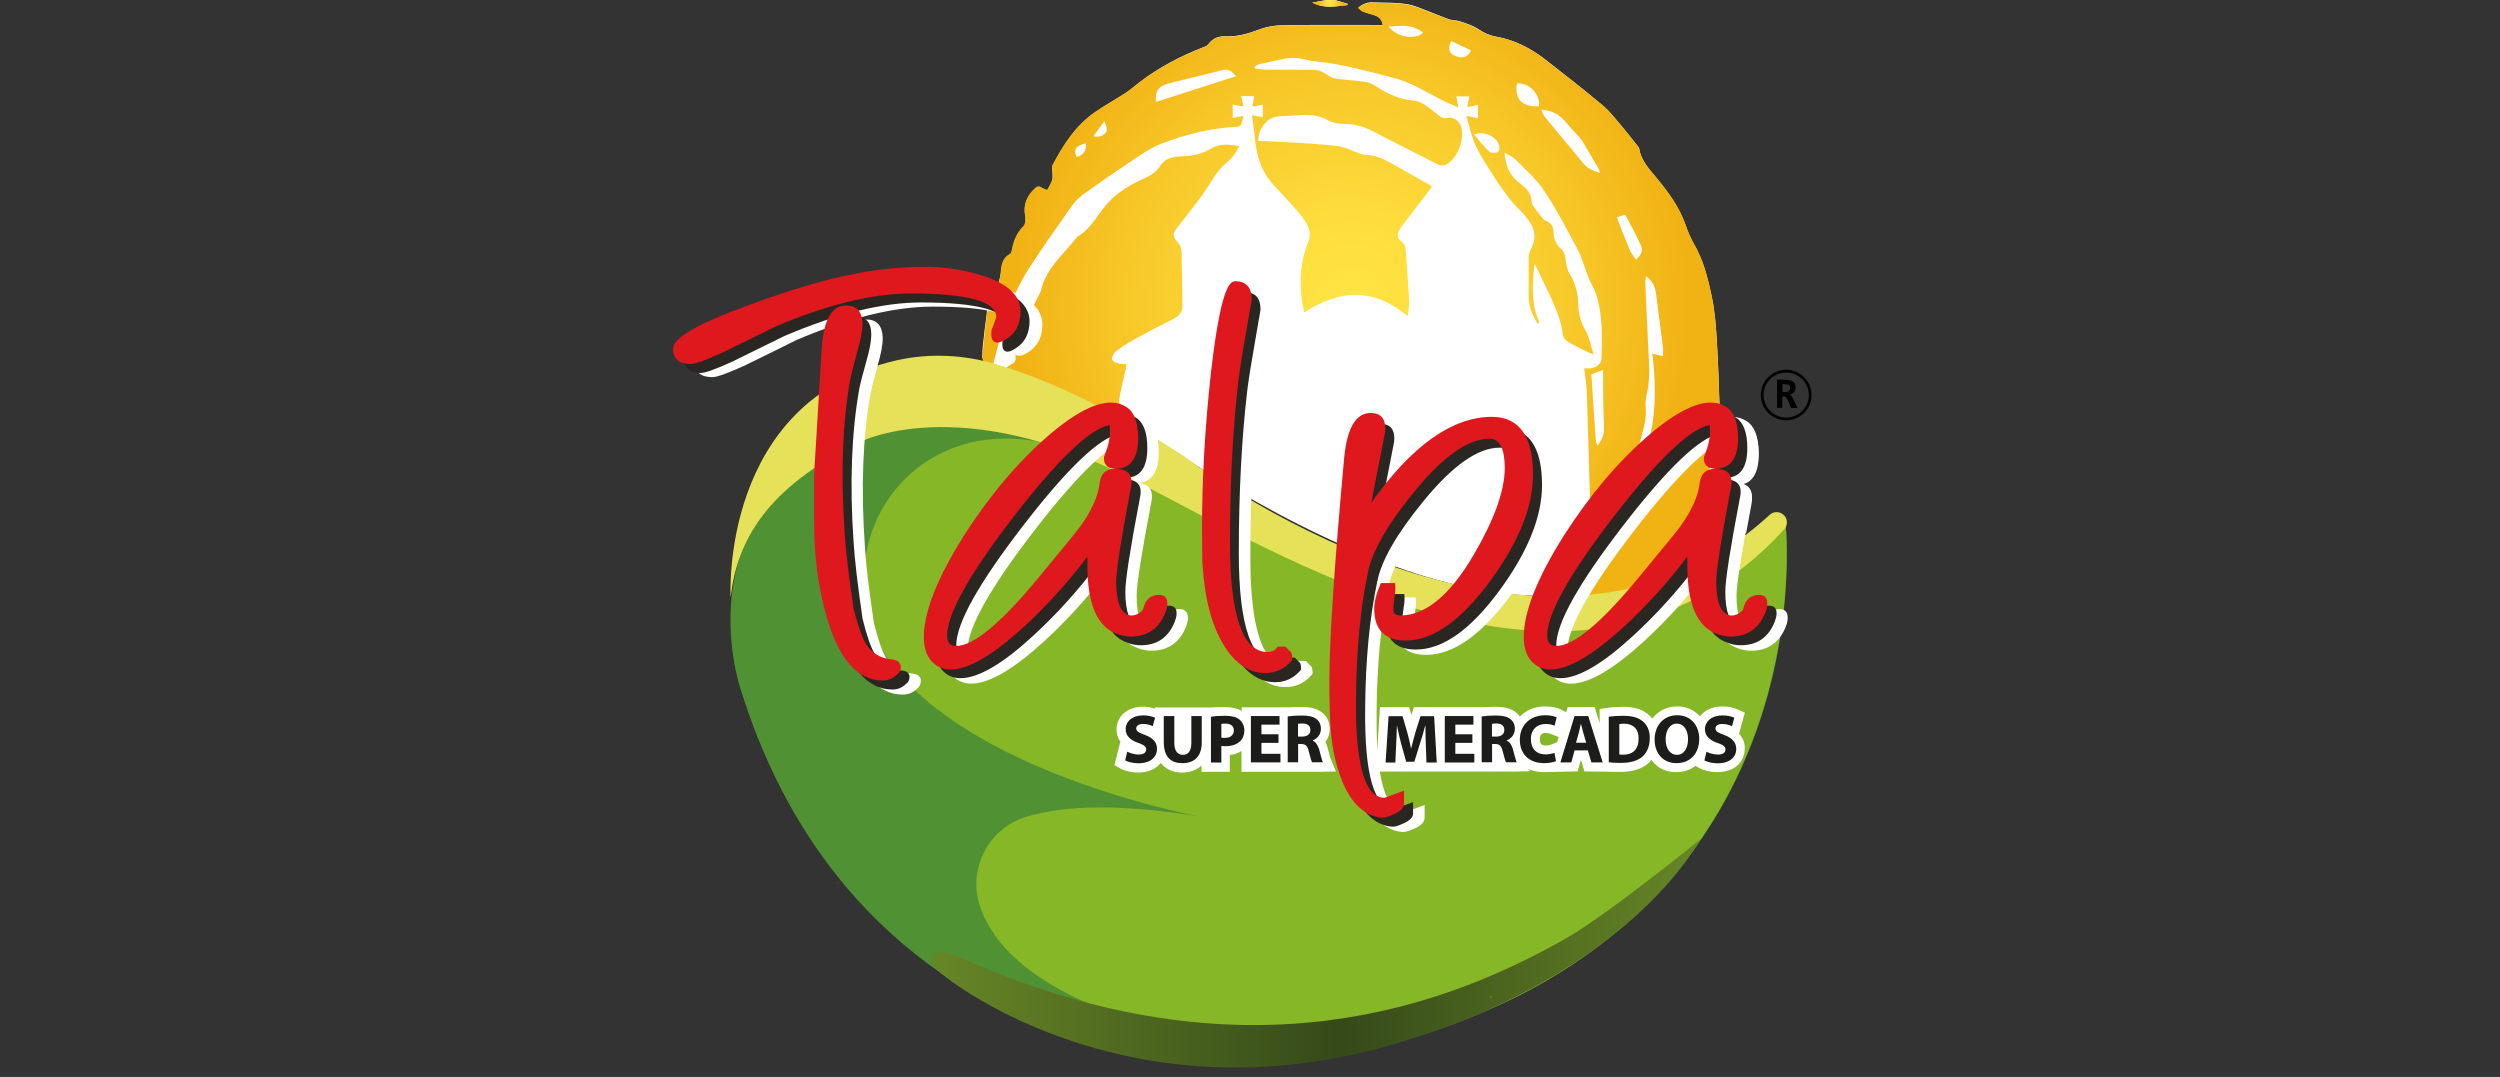 <svg xmlns="http://www.w3.org/2000/svg" width="130" height="56" viewBox="0 0 130 56" fill="none"><rect x="0" y="0" width="130" height="56" fill="#333333" stroke="none"/><path d="M70.066 0.264C70.072 0.244 70.072 0.217 70.079 0.196C69.856 0.129 69.632 0.068 69.409 0C69.267 0 69.118 0 68.976 0C68.753 0.041 68.529 0.081 68.238 0.135C68.881 0.467 69.477 0.318 70.066 0.264Z" fill="white"></path><path d="M43.523 45.946C43.537 45.932 43.558 45.918 43.572 45.911L43.565 45.904C43.551 45.918 43.537 45.932 43.523 45.946Z" fill="white"></path><path d="M90.805 27.693C90.886 27.239 90.974 26.752 91.075 26.218C91.136 25.893 91.102 25.649 90.967 25.48C90.838 25.324 90.615 25.243 90.317 25.229L90.311 25.223H90.419C91.109 25.155 91.454 24.62 91.454 23.625C91.454 22.8 91.245 22.252 90.838 21.988C90.649 21.866 90.439 21.798 90.202 21.771C90.101 21.548 89.959 21.372 89.783 21.25C89.668 21.176 89.546 21.122 89.417 21.081C89.377 20.005 89.35 18.929 89.282 17.846C89.234 17.041 89.18 16.222 89.011 15.437C88.815 14.496 88.578 13.555 88.091 12.716C87.908 12.391 87.766 12.06 87.651 11.714C87.319 10.767 86.731 9.975 86.101 9.217C85.729 8.764 85.33 8.337 85.235 7.722C85.228 7.674 85.181 7.627 85.147 7.586C84.876 7.241 84.605 6.889 84.321 6.557C84.01 6.192 83.719 5.8 83.36 5.502C82.372 4.669 81.357 3.877 80.342 3.086C79.584 2.497 78.738 2.071 77.784 1.901C77.432 1.84 77.147 1.698 76.856 1.502C76.579 1.319 76.241 1.218 75.922 1.11C75.753 1.049 75.557 1.069 75.388 1.015C75.049 0.9 74.725 0.751 74.386 0.629C73.967 0.473 73.554 0.27 73.121 0.209C72.539 0.121 71.943 0.142 71.348 0.121C71.084 0.115 70.854 0.209 70.63 0.399C70.711 0.467 70.772 0.548 70.854 0.582C71.036 0.656 71.226 0.71 71.422 0.764C71.686 0.839 71.869 0.988 71.903 1.299H71.672C70.014 1.299 68.35 1.285 66.685 1.313C66.272 1.313 65.839 1.394 65.453 1.543C64.878 1.759 64.309 1.915 63.687 1.888C63.348 1.874 63.05 2.003 62.834 2.301C62.78 2.375 62.672 2.422 62.577 2.456C61.386 2.916 60.269 3.505 59.254 4.284C59.01 4.466 58.787 4.676 58.53 4.838C58.009 5.177 57.46 5.481 56.953 5.833C55.938 6.53 55.301 7.539 54.74 8.601C54.692 8.689 54.733 8.825 54.733 8.94C54.733 9.089 54.76 9.244 54.719 9.38C54.665 9.556 54.557 9.718 54.462 9.907C54.354 9.86 54.252 9.826 54.164 9.772C54.022 9.677 53.928 9.718 53.813 9.826C53.407 10.219 53.203 10.672 53.319 11.254C53.352 11.423 53.332 11.681 53.231 11.789C52.879 12.134 52.716 12.554 52.628 13.021C52.615 13.102 52.581 13.21 52.52 13.244C52.161 13.44 52.08 13.779 52.053 14.137C52.053 14.137 51.965 14.936 51.613 15.247C51.613 15.247 51.315 15.592 51.309 16.33C51.309 16.33 51.058 18.144 51.085 18.414C51.085 18.414 51.024 18.739 51.221 18.787C51.221 18.787 56.405 20.255 62.069 24.106C62.069 24.106 71.381 30.481 79.103 30.941C79.09 30.941 85.837 31.544 90.805 27.693ZM44.054 46.006C44.054 45.993 44.047 45.986 44.047 45.972C44.054 45.972 44.06 45.972 44.067 45.972C44.06 45.979 44.06 45.993 44.054 46.006Z" fill="white"></path><path d="M62.984 7.721C62.51 8.019 62.003 8.107 61.461 8.127C61.028 8.147 60.582 8.222 60.324 8.628C60.101 8.986 59.776 9.155 59.411 9.318C58.585 9.683 57.854 10.177 57.306 10.922C56.934 11.423 56.609 11.964 56.054 12.289C56 12.323 55.953 12.39 55.912 12.445C55.668 12.722 55.438 13.006 55.194 13.277C54.727 13.798 54.315 14.353 54.145 15.05C54.112 15.192 54.031 15.328 53.963 15.463C53.672 16.038 53.381 16.613 53.096 17.189C52.887 17.622 52.758 18.082 52.812 18.576C52.826 18.745 52.765 18.874 52.602 18.942C52.474 18.996 52.379 19.077 52.325 19.178C53.496 19.598 55.005 20.241 56.927 21.202C57.035 21.094 57.198 21.026 57.401 20.972C57.441 20.965 57.529 20.999 57.55 21.04C57.651 21.236 57.759 21.425 57.773 21.635C57.983 21.743 58.193 21.858 58.409 21.973C58.531 21.737 58.49 21.547 58.308 21.215C58.233 21.08 58.172 20.891 58.199 20.748C58.294 20.221 58.423 19.693 58.544 19.165C58.558 19.09 58.565 19.016 58.578 18.942C58.396 18.928 58.24 18.935 58.105 18.887C57.996 18.854 57.814 18.738 57.82 18.684C57.847 18.529 57.915 18.346 58.037 18.258C58.355 18.021 58.693 17.811 59.045 17.615C59.675 17.27 60.304 16.938 60.947 16.62C61.272 16.465 61.495 16.262 61.488 15.883C61.475 14.962 61.468 14.042 61.441 13.128C61.441 12.959 61.373 12.756 61.265 12.627C60.954 12.269 60.947 12.174 61.245 11.795C61.874 10.989 62.531 10.204 63.059 9.318C63.255 8.98 63.532 8.668 63.83 8.418C64.114 8.188 64.277 7.91 64.439 7.592C63.918 7.511 63.417 7.457 62.984 7.721ZM89.425 21.432C89.378 20.214 89.351 18.989 89.276 17.771C89.229 16.972 89.175 16.16 89.006 15.375C88.809 14.441 88.573 13.5 88.085 12.668C87.903 12.343 87.76 12.018 87.645 11.673C87.314 10.732 86.725 9.941 86.096 9.189C85.723 8.743 85.324 8.316 85.229 7.707C85.223 7.66 85.175 7.612 85.141 7.572C84.871 7.227 84.6 6.882 84.316 6.543C84.004 6.178 83.713 5.792 83.355 5.487C82.367 4.662 81.352 3.87 80.336 3.085C79.578 2.496 78.732 2.07 77.778 1.907C77.426 1.846 77.142 1.704 76.851 1.515C76.573 1.332 76.235 1.231 75.917 1.122C75.748 1.061 75.552 1.082 75.382 1.028C75.044 0.912 74.719 0.764 74.381 0.649C73.961 0.493 73.548 0.29 73.115 0.229C72.533 0.141 71.938 0.161 71.342 0.141C71.078 0.134 70.848 0.229 70.625 0.418C70.706 0.486 70.767 0.567 70.848 0.601C71.031 0.676 71.22 0.73 71.417 0.784C71.68 0.858 71.863 1.007 71.897 1.312H71.667C70.009 1.312 68.344 1.298 66.679 1.325C66.266 1.325 65.833 1.407 65.448 1.555C64.872 1.772 64.304 1.928 63.681 1.901C63.343 1.887 63.045 2.016 62.828 2.307C62.774 2.381 62.666 2.428 62.571 2.462C61.38 2.922 60.264 3.504 59.242 4.283C58.998 4.465 58.775 4.669 58.517 4.838C57.996 5.176 57.448 5.474 56.941 5.826C55.925 6.523 55.289 7.524 54.727 8.58C54.68 8.668 54.721 8.804 54.721 8.919C54.721 9.068 54.748 9.223 54.707 9.359C54.653 9.534 54.545 9.697 54.45 9.88C54.342 9.832 54.24 9.798 54.152 9.744C54.01 9.65 53.915 9.69 53.8 9.798C53.394 10.191 53.191 10.638 53.306 11.22C53.34 11.389 53.32 11.646 53.218 11.754C52.866 12.099 52.704 12.512 52.616 12.979C52.602 13.06 52.569 13.169 52.508 13.203C52.149 13.399 52.068 13.73 52.041 14.096C52.007 14.57 51.865 15.003 51.594 15.389C51.506 15.517 51.405 15.666 51.384 15.815C51.276 16.688 51.168 17.554 51.093 18.427C51.08 18.569 51.107 18.705 51.161 18.813C51.249 18.989 51.405 19.111 51.587 19.151L51.635 18.962C51.709 18.705 51.777 18.454 51.838 18.197C52.203 16.715 52.663 15.267 53.496 13.974C54.213 12.864 54.971 11.788 55.729 10.719C55.912 10.455 56.162 10.225 56.426 10.035C57.171 9.501 57.929 8.98 58.693 8.472C59.255 8.1 59.797 7.694 60.446 7.45C61.705 6.97 62.998 6.658 64.344 6.591C64.412 6.591 64.514 6.536 64.541 6.482C64.595 6.347 64.615 6.198 64.656 6.029C64.459 6.063 64.284 6.096 64.101 6.137V5.433C64.29 5.467 64.466 5.508 64.656 5.542C64.615 5.345 64.581 5.176 64.547 5H65.217C65.19 5.183 65.163 5.352 65.129 5.542C65.326 5.508 65.495 5.474 65.664 5.44V6.103C65.475 6.063 65.299 6.029 65.102 5.988C65.15 6.354 65.204 6.679 65.238 7.01C65.312 7.917 65.508 8.783 66.118 9.494C66.429 9.853 66.76 10.184 67.072 10.536C67.342 10.841 67.627 11.138 67.85 11.47C68.08 11.808 68.195 12.214 68.026 12.607C67.62 13.561 67.579 14.543 67.688 15.544C67.715 15.768 67.776 15.984 67.823 16.248C69.671 15.037 71.444 14.962 73.203 16.444C73.23 16.14 73.284 15.91 73.278 15.68C73.23 14.793 73.156 13.906 73.102 13.027C73.095 12.837 73.041 12.695 72.885 12.573C72.655 12.377 72.628 12.201 72.784 11.937C72.885 11.768 73.014 11.605 73.136 11.45C73.575 10.868 74.015 10.299 74.462 9.71C74.408 9.67 74.367 9.629 74.32 9.602C73.636 9.216 72.96 8.831 72.276 8.452C71.87 8.228 71.444 8.052 70.963 8.052C70.895 8.052 70.828 8.025 70.76 8.005C70.368 7.87 69.982 7.653 69.576 7.599C68.716 7.491 67.843 7.45 66.977 7.396C66.463 7.362 65.948 7.349 65.434 7.328C65.407 6.712 65.901 6.09 66.456 6.056C66.896 6.029 67.329 6.009 67.769 5.981C68.216 5.961 68.649 6.022 69.041 6.245C69.298 6.388 69.569 6.442 69.867 6.442C70.428 6.435 70.943 6.591 71.437 6.848C72.54 7.43 73.663 7.985 74.773 8.553C74.956 8.641 75.125 8.621 75.288 8.506C75.741 8.174 75.937 7.7 76.019 7.179C76.046 6.983 76.025 6.766 75.971 6.577C75.876 6.286 75.545 6.063 75.328 6.124C75.105 6.184 74.942 6.117 74.787 5.981C74.679 5.887 74.564 5.799 74.448 5.711C74.144 5.467 73.826 5.251 73.433 5.217C72.723 5.156 72.12 4.858 71.538 4.479C71.376 4.371 71.186 4.283 70.997 4.256C70.51 4.181 70.016 4.161 69.522 4.1C69.366 4.08 69.197 4.019 69.068 3.924C68.825 3.755 68.581 3.626 68.283 3.626C67.485 3.626 66.686 3.626 65.887 3.626C65.678 3.626 65.468 3.586 65.258 3.565C65.251 3.538 65.245 3.511 65.238 3.484C65.305 3.437 65.366 3.376 65.441 3.349C65.569 3.308 65.705 3.281 65.833 3.261C66.436 3.146 67.018 2.922 67.647 3.051C67.904 3.098 68.161 3.166 68.418 3.193C69.799 3.322 71.126 3.714 72.466 4.046C73.332 4.269 74.09 4.736 74.868 5.149C75.173 5.311 75.491 5.433 75.836 5.589C75.795 5.366 75.761 5.203 75.728 5.014H76.404C76.371 5.203 76.337 5.372 76.303 5.569C76.506 5.528 76.675 5.494 76.851 5.454V6.144C76.662 6.11 76.492 6.069 76.249 6.022C76.391 6.516 76.492 6.97 76.655 7.389C76.81 7.768 77.02 8.127 77.237 8.479C77.785 9.331 78.299 10.211 79.03 10.929C79.206 11.098 79.369 11.294 79.511 11.49C79.856 11.971 79.883 12.472 79.592 12.999C79.531 13.101 79.49 13.236 79.49 13.358C79.484 14.049 79.497 14.732 79.49 15.422C79.49 15.95 79.7 16.41 79.971 16.864C80.011 16.81 80.045 16.735 80.025 16.695C79.599 15.754 79.7 14.766 79.781 13.73C79.842 13.825 79.876 13.873 79.903 13.92C80.16 14.461 80.424 14.996 80.675 15.537C80.959 16.146 81.196 16.762 81.277 17.439C81.291 17.574 81.446 17.73 81.582 17.805C81.933 18.008 82.306 18.177 82.664 18.353C82.705 18.373 82.759 18.387 82.867 18.42C82.719 17.974 82.651 17.541 82.448 17.189C82.197 16.756 82.082 16.322 82.069 15.835C82.055 15.28 81.94 14.739 81.629 14.252C81.494 14.035 81.446 13.751 81.412 13.487C81.385 13.23 81.311 13.047 81.108 12.871C80.972 12.763 80.898 12.566 80.83 12.397C80.783 12.296 80.79 12.16 80.783 12.045C80.776 11.768 80.648 11.585 80.384 11.477C80.323 11.457 80.262 11.409 80.221 11.355C80.066 11.165 79.91 10.976 79.768 10.773C79.707 10.685 79.639 10.577 79.639 10.475C79.619 10.15 79.484 9.9 79.233 9.697C79.105 9.595 78.969 9.487 78.847 9.372C78.448 9.007 78.286 8.54 78.238 7.944C78.475 8.086 78.685 8.167 78.834 8.316C79.348 8.844 79.924 9.352 80.323 9.961C80.959 10.922 81.494 11.95 82.035 12.972C82.285 13.446 82.414 13.981 82.617 14.475C82.725 14.752 82.901 14.996 82.989 15.273C83.348 16.37 83.307 17.507 83.28 18.63C83.273 18.942 82.983 19.138 82.658 19.158C82.563 19.158 82.461 19.158 82.38 19.158C82.427 19.591 82.502 19.991 82.516 20.39C82.59 22.582 82.644 24.782 82.705 26.975C82.712 27.279 82.705 27.584 82.712 27.882C82.725 28.349 82.563 28.748 82.191 29.032C82.015 29.167 81.798 29.262 81.582 29.364C81.291 29.499 81.067 29.682 80.898 29.966C80.769 30.189 80.573 30.386 80.37 30.541C79.68 31.042 78.902 31.374 78.096 31.631C78.096 31.631 78.096 31.631 78.09 31.631C79.497 31.8 80.972 31.814 82.468 31.59C82.495 31.563 82.522 31.536 82.556 31.509C83.152 30.941 84.586 30.548 84.174 30.954C84.018 31.11 83.835 31.238 83.659 31.367C84.329 31.211 84.999 31.002 85.669 30.738C86.123 30.088 86.576 29.438 86.881 28.694C86.996 28.41 87.131 28.125 87.307 27.875C87.591 27.469 87.93 27.103 87.957 26.569C87.957 26.535 87.984 26.501 87.997 26.46C88.153 26.061 88.336 25.669 88.457 25.256C88.532 24.999 88.6 24.768 88.796 24.565C88.904 24.457 88.945 24.254 88.972 24.085C88.992 23.916 88.972 23.733 88.958 23.557C88.938 23.232 89.013 22.941 89.216 22.684C89.297 22.582 89.378 22.474 89.459 22.366V21.601C89.439 21.54 89.432 21.486 89.425 21.432ZM55.986 8.161C55.797 7.788 55.98 7.531 56.474 7.464C56.48 7.863 56.318 8.086 55.986 8.161ZM57.475 6.929C57.333 7.078 57.123 7.145 56.859 7.085C57.062 6.794 57.232 6.563 57.428 6.293C57.495 6.53 57.658 6.739 57.475 6.929ZM60.121 5.298C60.04 4.817 60.216 4.493 60.683 4.364C61.637 4.114 62.598 3.897 63.553 3.647C63.877 3.559 64.067 3.708 64.27 3.965C62.876 4.418 61.502 4.858 60.121 5.298ZM72.208 1.386C72.865 1.325 73.474 1.258 74.009 1.704C73.555 2.09 72.655 1.941 72.208 1.386ZM75.592 2.875C75.342 2.76 75.294 2.476 75.464 2.137C75.809 2.3 76.147 2.462 76.492 2.618C76.316 3.004 76.032 3.078 75.592 2.875ZM77.846 7.924C77.724 7.964 77.514 7.958 77.44 7.883C77.156 7.612 76.912 7.301 76.648 6.99C77.183 6.794 77.812 7.091 77.954 7.558C77.988 7.714 77.995 7.87 77.846 7.924ZM80.025 5.528C79.165 5.569 78.746 5.169 78.881 4.337C79.511 4.283 80.12 4.919 80.025 5.528ZM82.312 8.472C81.676 7.68 81.013 6.915 80.37 6.13C80.282 6.022 80.228 5.88 80.133 5.704C80.763 5.731 81.148 6.009 81.473 6.408C81.683 6.665 81.92 6.902 82.143 7.152C82.191 7.206 82.238 7.261 82.272 7.321C82.556 7.795 82.834 8.269 83.111 8.743C83.152 8.804 83.158 8.885 83.199 9C82.82 8.878 82.536 8.749 82.312 8.472ZM83.077 23.171C83.037 23.07 82.989 23.002 82.983 22.934C82.901 21.784 82.827 20.633 82.752 19.463C82.935 19.395 83.131 19.327 83.362 19.239C83.362 19.571 83.362 19.875 83.362 20.18C83.368 20.884 83.382 21.581 83.409 22.285C83.422 22.61 83.294 22.867 83.077 23.171ZM84.079 11.301C84.614 11.118 84.471 11.098 84.708 11.538C84.904 11.896 85.087 12.255 85.263 12.62C85.453 12.999 85.419 13.162 85.081 13.507C84.965 13.338 84.83 13.189 84.756 13.02C84.519 12.458 84.302 11.89 84.079 11.301ZM86.475 18.522C86.285 18.481 86.116 18.441 85.92 18.393C86.075 19.605 86.109 20.803 85.933 22C85.757 23.198 85.358 24.322 84.735 25.364C84.715 25.357 84.695 25.351 84.674 25.344C84.898 24.464 85.114 23.571 85.358 22.691C85.487 22.217 85.622 21.743 85.575 21.236C85.547 20.965 85.588 20.681 85.649 20.41C85.764 19.902 85.778 19.402 85.751 18.894C85.676 17.48 85.615 16.072 85.554 14.658C85.554 14.57 85.575 14.482 85.588 14.36C85.994 14.637 86.082 15.003 86.129 15.389C86.238 16.268 86.36 17.141 86.468 18.014C86.495 18.183 86.475 18.339 86.475 18.522Z" fill="url(#paint0_radial_905_54979)"></path><path d="M70.054 0.27C70.061 0.249 70.061 0.222 70.067 0.202C69.844 0.134 69.621 0.074 69.397 0.006C69.255 0.006 69.106 0.006 68.964 0.006C68.741 0.046 68.518 0.087 68.227 0.134C68.87 0.473 69.465 0.324 70.054 0.27Z" fill="url(#paint1_radial_905_54979)"></path><path d="M92.835 27.116C92.835 27.116 95.576 50.072 68.897 55.073C65.202 55.764 60.81 55.486 57.189 54.464C51.031 52.725 42.395 48.13 38.565 36.002C38.565 36.002 35.269 26.974 44.385 22.487C44.385 22.487 49.271 19.915 57.853 24.341C66.434 28.774 81.871 37.931 92.835 27.116Z" fill="#509134"></path><path d="M57.854 24.287C66.524 28.538 81.873 37.87 92.836 27.062C92.836 27.062 94.704 43.257 79.666 51.412C73.109 54.965 64.947 55.283 57.942 52.725C54.788 51.575 51.906 49.822 50.978 47.182C50.301 45.254 51.344 43.122 53.293 42.499C54.978 41.958 57.753 41.707 62.314 42.445C62.314 42.445 51.195 40.394 46.613 34.865C43.676 31.326 44.657 25.878 48.704 23.685C50.735 22.589 53.692 22.244 57.854 24.287Z" fill="#86B726"></path><path fill-rule="evenodd" clip-rule="evenodd" d="M77.522 51.886C77.509 51.866 77.488 51.852 77.481 51.832C77.515 51.832 77.556 51.825 77.59 51.819C77.57 51.839 77.549 51.859 77.522 51.886ZM81.413 48.807C75.14 52.367 64.961 56.102 50.979 50.248C50.336 49.978 49.727 49.633 49.037 49.511C48.699 49.551 48.34 49.572 48.462 50.079C48.651 50.357 48.868 50.587 49.125 50.763C49.125 50.763 59.344 59.141 74.497 53.639C74.497 53.639 84.066 50.736 88.465 43.609C88.465 43.609 83.572 47.589 81.413 48.807Z" fill="url(#paint2_linear_905_54979)"></path><path d="M92.918 27.164C92.918 27.299 92.871 27.428 92.776 27.529C82.652 38.594 67.986 29.627 58.945 24.957C49.863 20.274 44.692 22.995 44.692 22.995C39.867 25.37 38.331 28.084 37.992 31.069C37.992 31.069 37.397 20.829 46.621 18.738C48.333 18.352 50.12 18.44 51.805 18.941C53.923 19.57 57.26 20.904 61.584 23.739C61.584 23.739 79.965 37.836 92.025 26.771C92.37 26.46 92.918 26.703 92.918 27.164Z" fill="#E5E158"></path><path d="M47.45 35.029C46.855 34.974 46.394 34.704 46.076 34.21C45.873 33.871 45.657 33.255 45.44 32.382C45.183 30.63 45.021 29.29 44.973 28.403C44.763 25.385 44.865 22.705 45.271 20.437C45.305 20.262 45.42 19.801 45.63 19.03C45.806 18.434 45.9 17.954 45.9 17.609C45.9 17.257 45.812 16.993 45.65 16.823C45.501 16.681 45.291 16.607 45.021 16.614C44.29 16.627 43.877 17.385 43.775 18.874C43.586 22.001 43.383 25.351 43.383 25.364V27.997C43.383 29.689 43.599 31.299 44.026 32.788C44.655 34.995 45.636 36.118 46.943 36.118C47.227 36.118 47.477 36.017 47.68 35.82C47.816 35.719 47.883 35.577 47.883 35.407C47.89 35.259 47.816 35.069 47.45 35.029Z" fill="white"></path><path d="M52.152 14.996C51.211 14.706 50.216 14.557 49.208 14.557C47.699 14.557 46.102 14.76 44.464 15.166C43.185 15.477 41.635 15.971 39.848 16.628C37.351 17.555 36.133 18.265 36.133 18.807C36.133 19.341 36.437 19.612 37.033 19.612C37.283 19.612 37.831 19.416 38.718 19.01C39.896 18.434 40.782 18.001 41.425 17.677C44.125 16.526 46.501 15.944 48.504 15.944C51.441 15.944 52.937 16.357 52.937 17.162C52.937 17.189 52.91 17.304 52.7 17.825C52.659 18.103 52.68 18.292 52.775 18.401C52.903 18.55 53.133 18.536 53.505 18.286C53.966 17.981 54.203 17.507 54.203 16.864C54.189 16.039 53.505 15.409 52.152 14.996Z" fill="white"></path><path d="M61.345 31.671C60.905 31.671 60.621 31.915 60.513 32.389C60.493 32.47 60.411 32.551 60.269 32.639C60.093 32.734 59.931 32.767 59.775 32.727C59.335 32.612 59.105 32.023 59.105 30.988C59.105 30.405 59.362 28.761 59.87 26.095C59.938 25.776 59.897 25.526 59.762 25.364C59.626 25.194 59.383 25.113 59.051 25.113C58.571 25.113 58.307 25.364 58.246 25.864C58.164 26.541 57.826 27.299 57.237 28.111C57.109 28.287 56.371 29.201 55.031 30.818C53.109 33.146 51.681 34.324 50.794 34.324C50.463 34.324 50.314 34.148 50.314 33.783C50.314 32.659 51.478 30.581 53.772 27.604C56.06 24.64 57.731 23.036 58.753 22.839C58.76 22.86 58.78 22.921 58.78 23.117C58.794 23.496 58.699 23.929 58.503 24.409C58.476 24.457 58.469 24.511 58.469 24.572C58.469 24.741 58.516 24.87 58.618 24.964C58.74 25.079 58.943 25.127 59.22 25.113C59.904 25.046 60.256 24.511 60.256 23.523C60.256 22.704 60.046 22.156 59.64 21.899C58.774 21.337 57.44 21.811 55.674 23.313C54.07 24.68 52.568 26.447 51.214 28.558C49.813 30.771 49.109 32.558 49.109 33.864C49.109 34.514 49.306 34.994 49.691 35.285C49.922 35.461 50.192 35.549 50.504 35.549C51.431 35.549 52.703 34.804 54.3 33.343C55.498 32.24 56.615 31.008 57.616 29.681V30.169C57.616 32.145 58.131 33.336 59.146 33.695C59.389 33.789 59.633 33.837 59.87 33.837C60.736 33.837 61.345 33.417 61.677 32.578C61.745 32.402 61.772 32.26 61.772 32.138C61.772 31.827 61.623 31.671 61.345 31.671Z" fill="white"></path><path d="M68.225 34.732L68.212 34.685L67.901 34.367H67.495L67.481 34.387C67.366 34.563 67.197 34.644 66.973 34.644C65.674 34.644 65.017 32.736 65.017 28.973C65.017 25.833 65.166 22.983 65.457 20.52C65.532 19.931 65.667 19.072 65.864 17.969L66.053 16.859C66.107 16.588 66.134 16.399 66.148 16.297C66.148 15.668 65.857 15.35 65.281 15.35C64.977 15.35 64.523 15.837 64.036 20.033C63.725 22.808 63.562 25.596 63.562 28.31C63.562 28.858 63.569 29.338 63.576 29.771C63.657 31.727 64.05 33.257 64.727 34.326C65.322 35.26 66.033 35.727 66.852 35.727C67.406 35.727 67.874 35.504 68.239 35.057L68.252 35.044V35.023C68.259 34.922 68.246 34.82 68.225 34.732Z" fill="white"></path><path d="M78.641 22.414C76.57 22.414 74.459 23.916 72.361 26.887L73.085 23.226C73.099 23.165 73.099 23.098 73.099 23.03C73.099 22.488 72.841 22.211 72.341 22.211C71.569 22.211 71.109 22.996 70.96 24.546C70.453 30.088 70.195 34.02 70.195 36.24C70.195 36.849 70.209 37.459 70.229 38.047C70.27 39.299 70.48 40.402 70.845 41.323C71.332 42.527 72.029 43.184 72.923 43.265C72.936 43.265 72.943 43.265 72.957 43.265C73.092 43.265 73.281 43.204 73.545 43.089C73.897 42.934 74.08 42.744 74.08 42.527V41.857L74.012 41.885C73.586 42.04 73.322 42.135 73.22 42.175C73.105 42.216 73.078 42.223 73.072 42.23C72.841 42.23 72.632 42.142 72.449 41.959C71.84 41.343 71.549 39.685 71.583 37.032C71.603 34.548 71.813 32.342 72.212 30.474C72.429 29.391 73.234 27.997 74.601 26.326C76.097 24.485 77.416 23.558 78.526 23.558C79.061 23.558 79.318 24.058 79.318 25.087C79.318 26.251 78.77 27.774 77.694 29.608C76.476 31.692 75.197 32.748 73.897 32.748C73.566 32.748 73.525 32.572 73.525 32.437C73.525 32.281 73.545 32.071 73.586 31.801C73.626 31.571 73.64 31.334 73.62 31.11L73.613 31.063H72.875L72.862 31.097C72.638 31.611 72.53 32.044 72.53 32.389C72.53 33.493 73.078 34.054 74.161 34.054C75.569 34.054 77.058 33.005 78.574 30.928C80.035 28.931 80.78 27.09 80.78 25.446C80.78 23.429 80.063 22.414 78.641 22.414Z" fill="white"></path><path d="M92.54 31.673C92.1 31.673 91.815 31.917 91.707 32.39C91.687 32.472 91.606 32.553 91.463 32.641C91.288 32.736 91.118 32.769 90.969 32.729C90.53 32.614 90.299 32.025 90.299 30.989C90.299 30.407 90.557 28.763 91.064 26.096C91.132 25.778 91.091 25.528 90.956 25.366C90.821 25.196 90.577 25.115 90.245 25.115C89.765 25.115 89.494 25.366 89.44 25.866C89.359 26.543 89.02 27.301 88.432 28.113C88.303 28.289 87.565 29.203 86.225 30.82C84.303 33.148 82.875 34.326 81.989 34.326C81.664 34.326 81.508 34.15 81.508 33.785C81.508 32.661 82.672 30.584 84.967 27.606C87.254 24.642 88.926 23.038 89.948 22.841C89.954 22.862 89.975 22.922 89.975 23.119C89.981 23.498 89.893 23.931 89.697 24.411C89.67 24.459 89.656 24.513 89.656 24.574C89.656 24.743 89.704 24.872 89.805 24.966C89.927 25.081 90.13 25.129 90.408 25.115C91.091 25.047 91.443 24.513 91.443 23.525C91.443 22.706 91.233 22.158 90.827 21.901C89.961 21.339 88.628 21.813 86.862 23.315C85.258 24.682 83.755 26.442 82.402 28.56C81.001 30.773 80.297 32.56 80.297 33.866C80.297 34.516 80.493 34.996 80.879 35.287C81.109 35.463 81.38 35.551 81.691 35.551C82.618 35.551 83.891 34.806 85.488 33.345C86.686 32.242 87.802 31.017 88.804 29.683V30.171C88.804 32.147 89.318 33.338 90.333 33.697C90.577 33.791 90.821 33.839 91.057 33.839C91.924 33.839 92.533 33.419 92.864 32.58C92.932 32.404 92.959 32.262 92.959 32.14C92.966 31.829 92.817 31.673 92.54 31.673Z" fill="white"></path><path d="M52.86 18.084C52.664 18.219 52.508 18.287 52.393 18.287C52.163 18.287 52.082 18.084 52.142 17.677C52.298 17.278 52.379 17.055 52.379 17.001C52.379 16.155 50.884 15.728 47.899 15.728C45.882 15.728 43.514 16.31 40.8 17.468C40.15 17.792 39.25 18.232 38.086 18.801C37.22 19.2 36.665 19.396 36.428 19.396C35.866 19.396 35.582 19.146 35.582 18.645C35.582 18.131 36.807 17.42 39.264 16.513C41.05 15.857 42.587 15.37 43.872 15.058C45.51 14.652 47.087 14.449 48.603 14.449C49.618 14.449 50.593 14.598 51.533 14.889C52.873 15.295 53.537 15.904 53.537 16.71C53.53 17.326 53.306 17.786 52.86 18.084ZM47.107 35.571C46.911 35.761 46.674 35.855 46.404 35.855C45.118 35.855 44.163 34.759 43.534 32.566C43.108 31.071 42.891 29.48 42.891 27.788V25.156C42.891 25.142 43.02 22.983 43.284 18.666C43.378 17.204 43.778 16.466 44.475 16.459C45.03 16.446 45.307 16.764 45.307 17.4C45.307 17.745 45.219 18.212 45.043 18.808C44.833 19.572 44.712 20.039 44.684 20.215C44.279 22.489 44.177 25.149 44.387 28.194C44.441 29.081 44.596 30.407 44.854 32.174C45.07 33.06 45.287 33.676 45.497 34.021C45.822 34.536 46.288 34.813 46.904 34.867C47.168 34.901 47.297 35.009 47.297 35.199C47.297 35.348 47.236 35.476 47.107 35.571Z" fill="#2A2723"></path><path d="M58.612 33.417C57.617 33.066 57.116 31.901 57.116 29.939V29.296C56.088 30.677 54.951 31.935 53.712 33.072C52.122 34.534 50.863 35.265 49.949 35.265C49.645 35.265 49.388 35.184 49.171 35.015C48.799 34.73 48.609 34.27 48.609 33.634C48.609 32.328 49.306 30.568 50.707 28.355C52.068 26.237 53.55 24.491 55.16 23.124C56.913 21.628 58.219 21.161 59.065 21.716C59.465 21.966 59.661 22.494 59.661 23.3C59.661 24.261 59.329 24.775 58.673 24.836C58.213 24.87 57.983 24.707 57.983 24.349C57.983 24.295 57.996 24.247 58.016 24.207C58.213 23.713 58.307 23.279 58.301 22.887C58.301 22.657 58.274 22.549 58.219 22.555C57.184 22.745 55.512 24.342 53.198 27.34C50.883 30.345 49.726 32.416 49.726 33.553C49.726 33.952 49.902 34.148 50.261 34.148C51.168 34.148 52.596 32.971 54.538 30.622C55.885 28.991 56.622 28.091 56.744 27.909C57.34 27.083 57.678 26.325 57.766 25.635C57.82 25.168 58.071 24.931 58.517 24.931C59.153 24.931 59.411 25.242 59.282 25.858C58.768 28.545 58.517 30.176 58.517 30.765C58.517 31.827 58.754 32.423 59.221 32.551C59.39 32.592 59.566 32.565 59.756 32.456C59.911 32.362 59.999 32.267 60.02 32.172C60.121 31.726 60.385 31.495 60.805 31.495C61.055 31.495 61.184 31.631 61.184 31.901C61.184 32.017 61.15 32.159 61.089 32.328C60.764 33.14 60.175 33.553 59.329 33.553C59.093 33.559 58.856 33.512 58.612 33.417Z" fill="#2A2723"></path><path d="M63.092 29.567C63.078 29.127 63.078 28.64 63.078 28.112C63.078 25.384 63.234 22.63 63.545 19.835C63.897 16.742 64.296 15.199 64.736 15.199C65.278 15.199 65.548 15.497 65.548 16.093C65.535 16.187 65.508 16.37 65.454 16.641L65.264 17.751C65.068 18.86 64.933 19.706 64.858 20.302C64.567 22.786 64.418 25.608 64.418 28.762C64.418 32.579 65.088 34.48 66.421 34.48C66.658 34.48 66.841 34.386 66.969 34.196H67.328L67.612 34.48L67.626 34.528C67.646 34.609 67.66 34.704 67.66 34.819C67.301 35.252 66.855 35.475 66.313 35.475C65.508 35.475 64.811 35.015 64.229 34.094C63.552 33.032 63.173 31.516 63.092 29.567Z" fill="#2A2723"></path><path d="M71.727 26.9C73.865 23.801 75.997 22.244 78.102 22.244C79.489 22.244 80.186 23.239 80.186 25.222C80.186 26.86 79.455 28.68 77.993 30.677C76.478 32.747 75.022 33.776 73.622 33.776C72.566 33.776 72.038 33.242 72.038 32.165C72.038 31.834 72.146 31.407 72.37 30.893H73.026C73.046 31.11 73.04 31.34 72.992 31.57C72.952 31.841 72.931 32.057 72.931 32.213C72.931 32.45 73.073 32.572 73.358 32.572C74.684 32.572 75.963 31.516 77.195 29.404C78.284 27.557 78.826 26.041 78.826 24.863C78.826 23.807 78.542 23.279 77.98 23.279C76.85 23.279 75.53 24.207 74.014 26.068C72.633 27.753 71.835 29.14 71.618 30.237C71.219 32.118 71.009 34.304 70.989 36.801C70.948 40.3 71.456 42.053 72.525 42.053C72.532 42.053 72.593 42.033 72.688 41.999C72.789 41.965 73.053 41.864 73.48 41.708V42.303C73.48 42.5 73.31 42.676 72.979 42.818C72.708 42.946 72.512 43 72.383 42.987C71.503 42.906 70.827 42.263 70.346 41.078C69.981 40.158 69.778 39.075 69.737 37.816C69.717 37.234 69.703 36.632 69.703 36.016C69.703 33.79 69.96 29.892 70.468 24.328C70.617 22.806 71.057 22.041 71.801 22.041C72.268 22.041 72.505 22.298 72.505 22.806C72.505 22.867 72.498 22.928 72.491 22.995L71.727 26.9Z" fill="#2A2723"></path><path d="M89.811 33.417C88.816 33.066 88.316 31.901 88.316 29.939V29.296C87.287 30.677 86.15 31.935 84.911 33.072C83.321 34.534 82.062 35.265 81.149 35.265C80.844 35.265 80.587 35.184 80.37 35.015C79.998 34.73 79.809 34.27 79.809 33.634C79.809 32.328 80.506 30.568 81.907 28.355C83.267 26.237 84.749 24.491 86.36 23.124C88.112 21.628 89.419 21.161 90.265 21.716C90.664 21.966 90.86 22.494 90.86 23.3C90.86 24.261 90.529 24.775 89.872 24.836C89.412 24.87 89.182 24.707 89.182 24.349C89.182 24.295 89.195 24.247 89.216 24.207C89.412 23.713 89.507 23.279 89.5 22.887C89.5 22.657 89.473 22.549 89.419 22.555C88.383 22.745 86.712 24.342 84.397 27.34C82.082 30.345 80.925 32.416 80.925 33.553C80.925 33.952 81.101 34.148 81.46 34.148C82.367 34.148 83.795 32.971 85.737 30.622C87.084 28.991 87.822 28.091 87.943 27.909C88.539 27.083 88.877 26.325 88.965 25.635C89.019 25.168 89.27 24.931 89.716 24.931C90.353 24.931 90.61 25.242 90.481 25.858C89.967 28.545 89.716 30.176 89.716 30.765C89.716 31.827 89.953 32.423 90.42 32.551C90.59 32.592 90.765 32.565 90.955 32.456C91.111 32.362 91.199 32.267 91.219 32.172C91.32 31.726 91.584 31.495 92.004 31.495C92.254 31.495 92.383 31.631 92.383 31.901C92.383 32.017 92.349 32.159 92.288 32.328C91.963 33.14 91.374 33.553 90.529 33.553C90.292 33.559 90.055 33.512 89.811 33.417Z" fill="#2A2723"></path><path d="M46.39 34.291C45.794 34.243 45.334 33.966 45.023 33.472C44.82 33.134 44.603 32.518 44.386 31.645C44.129 29.885 43.967 28.552 43.92 27.665C43.71 24.647 43.811 21.967 44.217 19.7C44.251 19.524 44.366 19.064 44.576 18.292C44.752 17.697 44.847 17.216 44.847 16.871C44.847 16.519 44.759 16.255 44.596 16.093C44.447 15.95 44.238 15.883 43.967 15.883C43.236 15.896 42.823 16.654 42.728 18.143C42.613 20.085 42.336 24.613 42.336 24.633V27.266C42.336 28.958 42.553 30.569 42.979 32.057C43.608 34.264 44.59 35.387 45.896 35.387C46.18 35.387 46.43 35.286 46.633 35.089C46.769 34.988 46.843 34.846 46.843 34.677C46.83 34.521 46.748 34.331 46.39 34.291Z" fill="#DE181D"></path><path d="M51.019 14.313C50.078 14.022 49.084 13.873 48.075 13.873C46.566 13.873 44.969 14.076 43.331 14.482C42.052 14.793 40.495 15.287 38.715 15.944C36.218 16.871 35 17.582 35 18.123C35 18.658 35.304 18.928 35.9 18.928C36.151 18.928 36.699 18.732 37.585 18.326C38.736 17.764 39.649 17.318 40.292 16.993C42.993 15.842 45.375 15.26 47.371 15.26C50.308 15.26 51.804 15.673 51.804 16.479C51.804 16.499 51.784 16.6 51.567 17.142C51.527 17.419 51.547 17.609 51.642 17.717C51.77 17.866 52 17.852 52.373 17.602C52.833 17.297 53.07 16.824 53.07 16.181C53.063 15.355 52.379 14.726 51.019 14.313Z" fill="#DE181D"></path><path d="M60.282 30.935C59.835 30.935 59.558 31.178 59.449 31.652C59.429 31.733 59.348 31.815 59.206 31.902C59.03 31.997 58.867 32.031 58.712 31.991C58.272 31.875 58.042 31.287 58.042 30.251C58.042 29.669 58.299 28.025 58.806 25.358C58.874 25.04 58.834 24.79 58.698 24.627C58.563 24.458 58.319 24.377 57.987 24.377C57.507 24.377 57.236 24.627 57.182 25.128C57.101 25.805 56.763 26.563 56.174 27.375C56.052 27.551 55.307 28.465 53.968 30.082C52.045 32.41 50.617 33.588 49.731 33.588C49.399 33.588 49.251 33.412 49.251 33.046C49.251 31.923 50.414 29.845 52.709 26.867C54.996 23.903 56.668 22.299 57.69 22.103C57.697 22.123 57.717 22.184 57.717 22.38C57.73 22.759 57.636 23.193 57.439 23.673C57.412 23.72 57.406 23.775 57.406 23.835C57.406 24.005 57.453 24.133 57.554 24.228C57.676 24.343 57.879 24.39 58.15 24.37C58.834 24.302 59.185 23.768 59.185 22.787C59.185 21.968 58.976 21.419 58.569 21.162C57.703 20.601 56.37 21.074 54.604 22.577C53 23.944 51.497 25.71 50.144 27.822C48.743 30.035 48.039 31.821 48.039 33.127C48.039 33.777 48.235 34.258 48.621 34.549C48.844 34.725 49.122 34.813 49.433 34.813C50.36 34.813 51.633 34.068 53.23 32.606C54.428 31.503 55.544 30.271 56.546 28.945V29.432C56.546 31.409 57.06 32.6 58.075 32.958C58.319 33.053 58.563 33.1 58.8 33.1C59.666 33.1 60.275 32.681 60.607 31.842C60.674 31.666 60.701 31.524 60.701 31.402C60.708 31.097 60.559 30.935 60.282 30.935Z" fill="#DE181D"></path><path d="M67.167 33.992L67.153 33.945L66.842 33.627H66.436L66.422 33.647C66.307 33.823 66.138 33.904 65.915 33.904C64.615 33.904 63.959 31.996 63.959 28.24C63.959 25.099 64.108 22.257 64.399 19.787C64.473 19.191 64.602 18.359 64.805 17.235L64.994 16.125C65.049 15.841 65.076 15.665 65.089 15.57C65.089 14.941 64.798 14.623 64.223 14.623C63.918 14.623 63.465 15.11 62.978 19.306C62.666 22.081 62.504 24.869 62.504 27.583C62.504 28.125 62.511 28.612 62.517 29.045C62.599 31.001 62.991 32.53 63.668 33.6C64.257 34.533 64.974 35.001 65.793 35.001C66.348 35.001 66.815 34.777 67.18 34.331L67.194 34.317V34.297C67.201 34.182 67.187 34.08 67.167 33.992Z" fill="#DE181D"></path><path d="M77.585 21.676C75.514 21.676 73.402 23.178 71.304 26.149L72.022 22.488C72.035 22.427 72.035 22.359 72.035 22.291C72.035 21.75 71.778 21.473 71.277 21.473C70.506 21.473 70.045 22.258 69.897 23.808C69.389 29.35 69.125 33.282 69.125 35.502C69.125 36.111 69.138 36.72 69.159 37.302C69.199 38.554 69.409 39.657 69.775 40.578C70.262 41.782 70.959 42.432 71.852 42.52C71.866 42.52 71.873 42.52 71.886 42.52C72.022 42.52 72.211 42.459 72.475 42.344C72.827 42.188 73.01 41.999 73.01 41.782V41.112L72.942 41.139C72.516 41.295 72.252 41.39 72.15 41.431C72.062 41.464 72.008 41.478 72.001 41.485C71.771 41.485 71.561 41.397 71.379 41.214C70.769 40.598 70.478 38.94 70.512 36.287C70.533 33.803 70.743 31.597 71.142 29.729C71.358 28.646 72.164 27.252 73.531 25.581C75.026 23.74 76.346 22.813 77.456 22.813C77.984 22.813 78.248 23.327 78.248 24.342C78.248 25.506 77.7 27.029 76.624 28.863C75.405 30.947 74.126 32.003 72.827 32.003C72.495 32.003 72.455 31.827 72.455 31.692C72.455 31.536 72.475 31.326 72.516 31.056C72.556 30.819 72.57 30.589 72.549 30.365L72.543 30.318H71.805L71.791 30.352C71.568 30.866 71.46 31.299 71.46 31.644C71.46 32.748 72.008 33.309 73.098 33.309C74.505 33.309 75.994 32.26 77.51 30.183C78.972 28.186 79.716 26.345 79.716 24.701C79.723 22.698 78.999 21.676 77.585 21.676Z" fill="#DE181D"></path><path d="M91.484 30.935C91.044 30.935 90.76 31.178 90.651 31.652C90.631 31.733 90.55 31.815 90.408 31.902C90.232 32.004 90.069 32.031 89.914 31.991C89.474 31.875 89.244 31.287 89.244 30.251C89.244 29.669 89.501 28.025 90.008 25.358C90.076 25.04 90.036 24.79 89.9 24.627C89.765 24.458 89.521 24.377 89.19 24.377C88.709 24.377 88.445 24.627 88.384 25.128C88.303 25.805 87.965 26.563 87.376 27.375C87.254 27.551 86.53 28.438 85.17 30.082C83.248 32.41 81.82 33.588 80.933 33.588C80.608 33.588 80.453 33.412 80.453 33.046C80.453 31.923 81.617 29.845 83.911 26.867C86.198 23.903 87.87 22.299 88.892 22.103C88.899 22.123 88.919 22.184 88.919 22.38C88.932 22.759 88.838 23.193 88.641 23.673C88.614 23.72 88.601 23.775 88.601 23.835C88.601 24.005 88.648 24.133 88.75 24.228C88.871 24.343 89.075 24.39 89.345 24.37C90.029 24.302 90.381 23.768 90.381 22.787C90.381 21.968 90.171 21.419 89.765 21.162C88.899 20.601 87.565 21.074 85.799 22.577C84.195 23.944 82.693 25.71 81.339 27.822C79.938 30.035 79.234 31.821 79.234 33.127C79.234 33.777 79.431 34.258 79.816 34.549C80.04 34.725 80.317 34.813 80.629 34.813C81.556 34.813 82.828 34.068 84.425 32.606C85.623 31.503 86.74 30.271 87.741 28.945V29.432C87.741 31.409 88.256 32.6 89.271 32.958C89.514 33.053 89.758 33.1 89.995 33.1C90.861 33.1 91.47 32.681 91.802 31.842C91.87 31.666 91.897 31.524 91.897 31.402C91.91 31.097 91.761 30.935 91.484 30.935Z" fill="#DE181D"></path><path d="M69.194 39.448C69.174 39.408 69.113 39.157 69.086 39.076L69.079 39.049C69.059 38.981 69.045 38.914 69.025 38.853C69.011 38.799 68.978 38.69 68.924 38.575C69.066 38.386 69.147 38.163 69.147 37.919C69.147 37.56 69.011 37.256 68.748 37.053C68.49 36.85 68.165 36.762 67.678 36.762C67.435 36.762 66.995 36.782 66.995 36.782H64.572V36.965C64.342 36.836 64.058 36.768 63.699 36.768C63.415 36.768 62.954 36.789 62.954 36.789H60.051V36.85C59.862 36.789 59.659 36.748 59.442 36.748C58.63 36.748 58.061 37.235 58.061 37.939C58.061 38.115 58.102 38.345 58.258 38.562L57.953 39.787L58.264 39.963C58.495 40.091 58.853 40.172 59.171 40.172C59.746 40.172 60.132 39.963 60.362 39.672C60.606 39.99 60.985 40.172 61.472 40.172C61.892 40.172 62.23 40.037 62.481 39.807V40.132H63.949V39.259C64.179 39.232 64.382 39.157 64.558 39.056V40.132H66.467H67.028H68.754L69.465 40.118L69.194 39.448Z" fill="white"></path><path d="M90.429 38.156L90.733 37.059L90.368 36.897C90.131 36.788 89.853 36.734 89.562 36.734C89.055 36.734 88.635 36.931 88.398 37.249C88.114 36.931 87.701 36.734 87.207 36.734C86.666 36.734 86.219 36.978 85.921 37.364C85.833 37.255 85.745 37.174 85.657 37.107C85.333 36.863 84.94 36.755 84.385 36.755C84.087 36.755 83.796 36.775 83.573 36.809L83.18 36.87V37.607L82.923 36.768H81.522L81.441 37.039L81.157 36.89C80.968 36.788 80.663 36.734 80.352 36.734C79.803 36.734 79.35 36.931 79.032 37.262C78.978 37.181 78.91 37.107 78.836 37.046C78.579 36.843 78.254 36.755 77.766 36.755C77.523 36.755 77.083 36.775 77.083 36.775H75.019H73.523L73.394 37.181L73.273 36.775H71.757L71.547 40.118H72.988H73.719H74.653H77.123H78.849L79.56 40.105L79.512 40.003C79.736 40.098 79.993 40.152 80.284 40.152C80.44 40.152 82.037 40.111 82.037 40.111L82.206 39.509L82.389 40.111C82.389 40.111 84.074 40.139 84.263 40.139C84.866 40.139 85.339 39.996 85.678 39.719C85.745 39.665 85.813 39.597 85.874 39.516C86.158 39.915 86.605 40.152 87.153 40.152C87.552 40.152 87.897 40.03 88.168 39.827L88.378 39.942C88.608 40.071 88.96 40.152 89.285 40.152C90.28 40.152 90.726 39.543 90.726 38.934C90.74 38.629 90.638 38.365 90.429 38.156ZM80.968 38.596L80.663 38.717C80.615 38.738 80.494 38.765 80.379 38.765C80.155 38.765 80.074 38.677 80.074 38.447C80.074 38.169 80.196 38.115 80.379 38.115C80.48 38.115 80.575 38.135 80.656 38.169L81.055 38.331L80.968 38.596Z" fill="white"></path><path d="M65.595 38.629H66.482V38.182H65.595V37.681H66.536V37.234H65.047V39.644H66.583V39.197H65.595V38.629Z" fill="#1C1C1B"></path><path d="M59.53 38.214C59.218 38.099 59.083 38.025 59.083 37.876C59.083 37.754 59.198 37.646 59.435 37.646C59.672 37.646 59.841 37.714 59.943 37.761L60.064 37.321C59.922 37.26 59.719 37.199 59.449 37.199C58.88 37.199 58.535 37.511 58.535 37.923C58.535 38.275 58.799 38.499 59.198 38.634C59.489 38.736 59.604 38.824 59.604 38.972C59.604 39.128 59.469 39.236 59.218 39.236C58.988 39.236 58.758 39.162 58.616 39.087L58.508 39.541C58.643 39.615 58.914 39.69 59.191 39.69C59.855 39.69 60.166 39.345 60.166 38.938C60.159 38.593 59.956 38.37 59.53 38.214Z" fill="#1C1C1B"></path><path d="M61.95 38.622C61.95 39.048 61.795 39.251 61.504 39.251C61.226 39.251 61.064 39.041 61.064 38.622V37.234H60.516V38.581C60.516 39.353 60.874 39.684 61.483 39.684C62.113 39.684 62.492 39.332 62.492 38.588V37.234H61.95V38.622Z" fill="#1C1C1B"></path><path d="M64.444 37.41C64.282 37.282 64.045 37.221 63.706 37.221C63.375 37.221 63.138 37.241 62.969 37.268V39.65H63.51V38.791C63.557 38.798 63.625 38.804 63.7 38.804C64.025 38.804 64.295 38.723 64.485 38.547C64.627 38.412 64.708 38.209 64.708 37.979C64.701 37.728 64.593 37.532 64.444 37.41ZM63.693 38.371C63.612 38.371 63.557 38.371 63.51 38.358V37.647C63.551 37.633 63.625 37.627 63.733 37.627C64.004 37.627 64.16 37.762 64.16 37.979C64.16 38.229 63.977 38.371 63.693 38.371Z" fill="#1C1C1B"></path><path d="M68.26 38.513V38.5C68.47 38.425 68.687 38.215 68.687 37.904C68.687 37.681 68.606 37.512 68.463 37.397C68.294 37.261 68.044 37.207 67.685 37.207C67.394 37.207 67.137 37.227 66.961 37.254V39.637H67.502V38.689H67.665C67.888 38.696 67.99 38.777 68.057 39.075C68.132 39.373 68.186 39.562 68.227 39.637H68.788C68.741 39.542 68.666 39.231 68.592 38.953C68.517 38.743 68.423 38.581 68.26 38.513ZM67.712 38.303H67.496V37.64C67.536 37.633 67.611 37.62 67.739 37.62C67.99 37.627 68.138 37.735 68.138 37.958C68.145 38.168 67.983 38.303 67.712 38.303Z" fill="#1C1C1B"></path><path d="M73.871 37.234L73.614 38.04C73.533 38.31 73.452 38.629 73.384 38.906H73.371C73.316 38.622 73.242 38.317 73.167 38.047L72.931 37.241H72.206L72.051 39.65H72.558L72.599 38.737C72.619 38.439 72.626 38.067 72.64 37.735H72.646C72.701 38.047 72.788 38.392 72.863 38.683L73.12 39.61H73.546L73.837 38.669C73.932 38.385 74.034 38.04 74.108 37.735H74.122C74.122 38.087 74.135 38.439 74.142 38.73L74.176 39.65H74.71L74.575 37.241H73.871V37.234Z" fill="#1C1C1B"></path><path d="M75.677 38.629H76.564V38.182H75.677V37.681H76.618V37.234H75.129V39.65H76.665V39.197H75.677V38.629Z" fill="#1C1C1B"></path><path d="M78.346 38.513V38.5C78.556 38.425 78.773 38.215 78.773 37.904C78.773 37.681 78.691 37.512 78.549 37.397C78.38 37.261 78.13 37.207 77.771 37.207C77.48 37.207 77.223 37.227 77.047 37.254V39.637H77.588V38.689H77.751C77.974 38.689 78.076 38.777 78.143 39.075C78.218 39.373 78.272 39.562 78.312 39.637H78.867C78.82 39.542 78.746 39.231 78.671 38.953C78.603 38.743 78.516 38.588 78.346 38.513ZM77.798 38.303H77.582V37.64C77.622 37.633 77.697 37.62 77.825 37.62C78.076 37.627 78.225 37.735 78.225 37.958C78.231 38.168 78.069 38.303 77.798 38.303Z" fill="#1C1C1B"></path><path d="M80.378 37.647C80.574 37.647 80.723 37.687 80.838 37.735L80.947 37.302C80.852 37.254 80.635 37.193 80.351 37.193C79.62 37.193 79.031 37.654 79.031 38.472C79.031 39.156 79.458 39.684 80.297 39.684C80.588 39.684 80.818 39.623 80.913 39.576L80.831 39.149C80.723 39.19 80.54 39.23 80.378 39.23C79.891 39.23 79.606 38.926 79.606 38.445C79.606 37.911 79.945 37.647 80.378 37.647Z" fill="#1C1C1B"></path><path d="M81.878 37.234L81.141 39.644H81.709L81.878 39.021H82.569L82.751 39.644H83.34L82.589 37.234H81.878ZM81.953 38.622L82.095 38.107C82.135 37.965 82.169 37.783 82.203 37.64H82.21C82.244 37.783 82.291 37.965 82.332 38.107L82.481 38.622H81.953Z" fill="#1C1C1B"></path><path d="M85.382 37.478C85.152 37.302 84.854 37.221 84.394 37.221C84.116 37.221 83.859 37.241 83.656 37.268V39.637C83.792 39.657 83.995 39.671 84.279 39.671C84.753 39.671 85.138 39.569 85.389 39.359C85.619 39.163 85.788 38.845 85.788 38.385C85.795 37.958 85.632 37.661 85.382 37.478ZM84.394 39.244C84.326 39.244 84.252 39.244 84.204 39.231V37.654C84.252 37.64 84.326 37.633 84.448 37.633C84.915 37.633 85.213 37.898 85.206 38.398C85.213 38.98 84.888 39.251 84.394 39.244Z" fill="#1C1C1B"></path><path d="M87.21 37.193C86.499 37.193 86.039 37.735 86.039 38.459C86.039 39.149 86.459 39.684 87.176 39.684C87.88 39.684 88.36 39.203 88.36 38.411C88.354 37.748 87.954 37.193 87.21 37.193ZM87.203 39.251C86.838 39.251 86.614 38.919 86.614 38.445C86.614 37.978 86.831 37.627 87.196 37.627C87.569 37.627 87.778 37.999 87.778 38.432C87.778 38.906 87.569 39.251 87.203 39.251Z" fill="#1C1C1B"></path><path d="M89.651 38.216C89.34 38.101 89.204 38.034 89.204 37.878C89.204 37.749 89.319 37.648 89.556 37.648C89.793 37.648 89.962 37.715 90.064 37.763L90.186 37.323C90.043 37.255 89.84 37.201 89.57 37.201C89.001 37.201 88.656 37.519 88.656 37.925C88.656 38.277 88.92 38.501 89.319 38.636C89.61 38.737 89.725 38.825 89.725 38.974C89.725 39.13 89.59 39.238 89.34 39.238C89.109 39.238 88.879 39.164 88.737 39.089L88.629 39.543C88.764 39.617 89.035 39.692 89.312 39.692C89.976 39.692 90.287 39.346 90.287 38.941C90.273 38.595 90.077 38.372 89.651 38.216Z" fill="#1C1C1B"></path><path d="M92.882 19.225C92.151 19.225 91.562 19.813 91.562 20.544C91.562 21.268 92.158 21.857 92.882 21.857C93.606 21.857 94.202 21.268 94.202 20.544C94.202 19.82 93.606 19.225 92.882 19.225ZM92.875 21.715C92.233 21.715 91.705 21.187 91.705 20.538C91.705 19.895 92.233 19.373 92.882 19.373C93.532 19.373 94.06 19.901 94.06 20.551C94.053 21.194 93.525 21.715 92.875 21.715Z" fill="#010101"></path><path d="M93.232 20.708C93.191 20.634 93.151 20.559 93.063 20.518C93.076 20.512 93.083 20.512 93.083 20.512C93.252 20.471 93.347 20.37 93.367 20.194C93.388 20.011 93.32 19.855 93.144 19.794C93.063 19.767 92.981 19.754 92.894 19.747C92.745 19.74 92.596 19.74 92.44 19.74C92.427 19.74 92.42 19.74 92.406 19.74V21.209H92.677V20.613C92.805 20.593 92.887 20.64 92.934 20.749C92.988 20.87 93.042 20.985 93.09 21.107C93.103 21.141 93.117 21.189 93.144 21.209C93.171 21.229 93.218 21.216 93.259 21.216C93.327 21.216 93.394 21.216 93.469 21.216C93.462 21.209 93.462 21.202 93.462 21.195C93.388 21.033 93.313 20.87 93.232 20.708ZM92.988 20.349C92.927 20.383 92.853 20.39 92.785 20.39C92.691 20.39 92.691 20.39 92.691 20.295C92.691 20.194 92.691 20.085 92.691 19.97C92.778 19.977 92.86 19.977 92.941 19.991C93.022 20.004 93.076 20.058 93.083 20.133C93.09 20.227 93.07 20.302 92.988 20.349Z" fill="#010101"></path><defs><radialGradient id="paint0_radial_905_54979" cx="0" cy="0" r="1" gradientUnits="userSpaceOnUse" gradientTransform="translate(70.268 15.937) scale(17.58 17.58)"><stop stop-color="#FFE543"></stop><stop offset="0.268" stop-color="#FDDD3C"></stop><stop offset="0.682" stop-color="#F7C728"></stop><stop offset="1" stop-color="#F1B214"></stop></radialGradient><radialGradient id="paint1_radial_905_54979" cx="0" cy="0" r="1" gradientUnits="userSpaceOnUse" gradientTransform="translate(69.149 0.177) scale(0.66)"><stop stop-color="#FFE543"></stop><stop offset="0.268" stop-color="#FDDD3C"></stop><stop offset="0.682" stop-color="#F7C728"></stop><stop offset="1" stop-color="#F1B214"></stop></radialGradient><linearGradient id="paint2_linear_905_54979" x1="48.438" y1="49.561" x2="88.463" y2="49.561" gradientUnits="userSpaceOnUse"><stop stop-color="#678726"></stop><stop offset="0.533" stop-color="#354919"></stop><stop offset="1" stop-color="#678726"></stop></linearGradient></defs></svg>